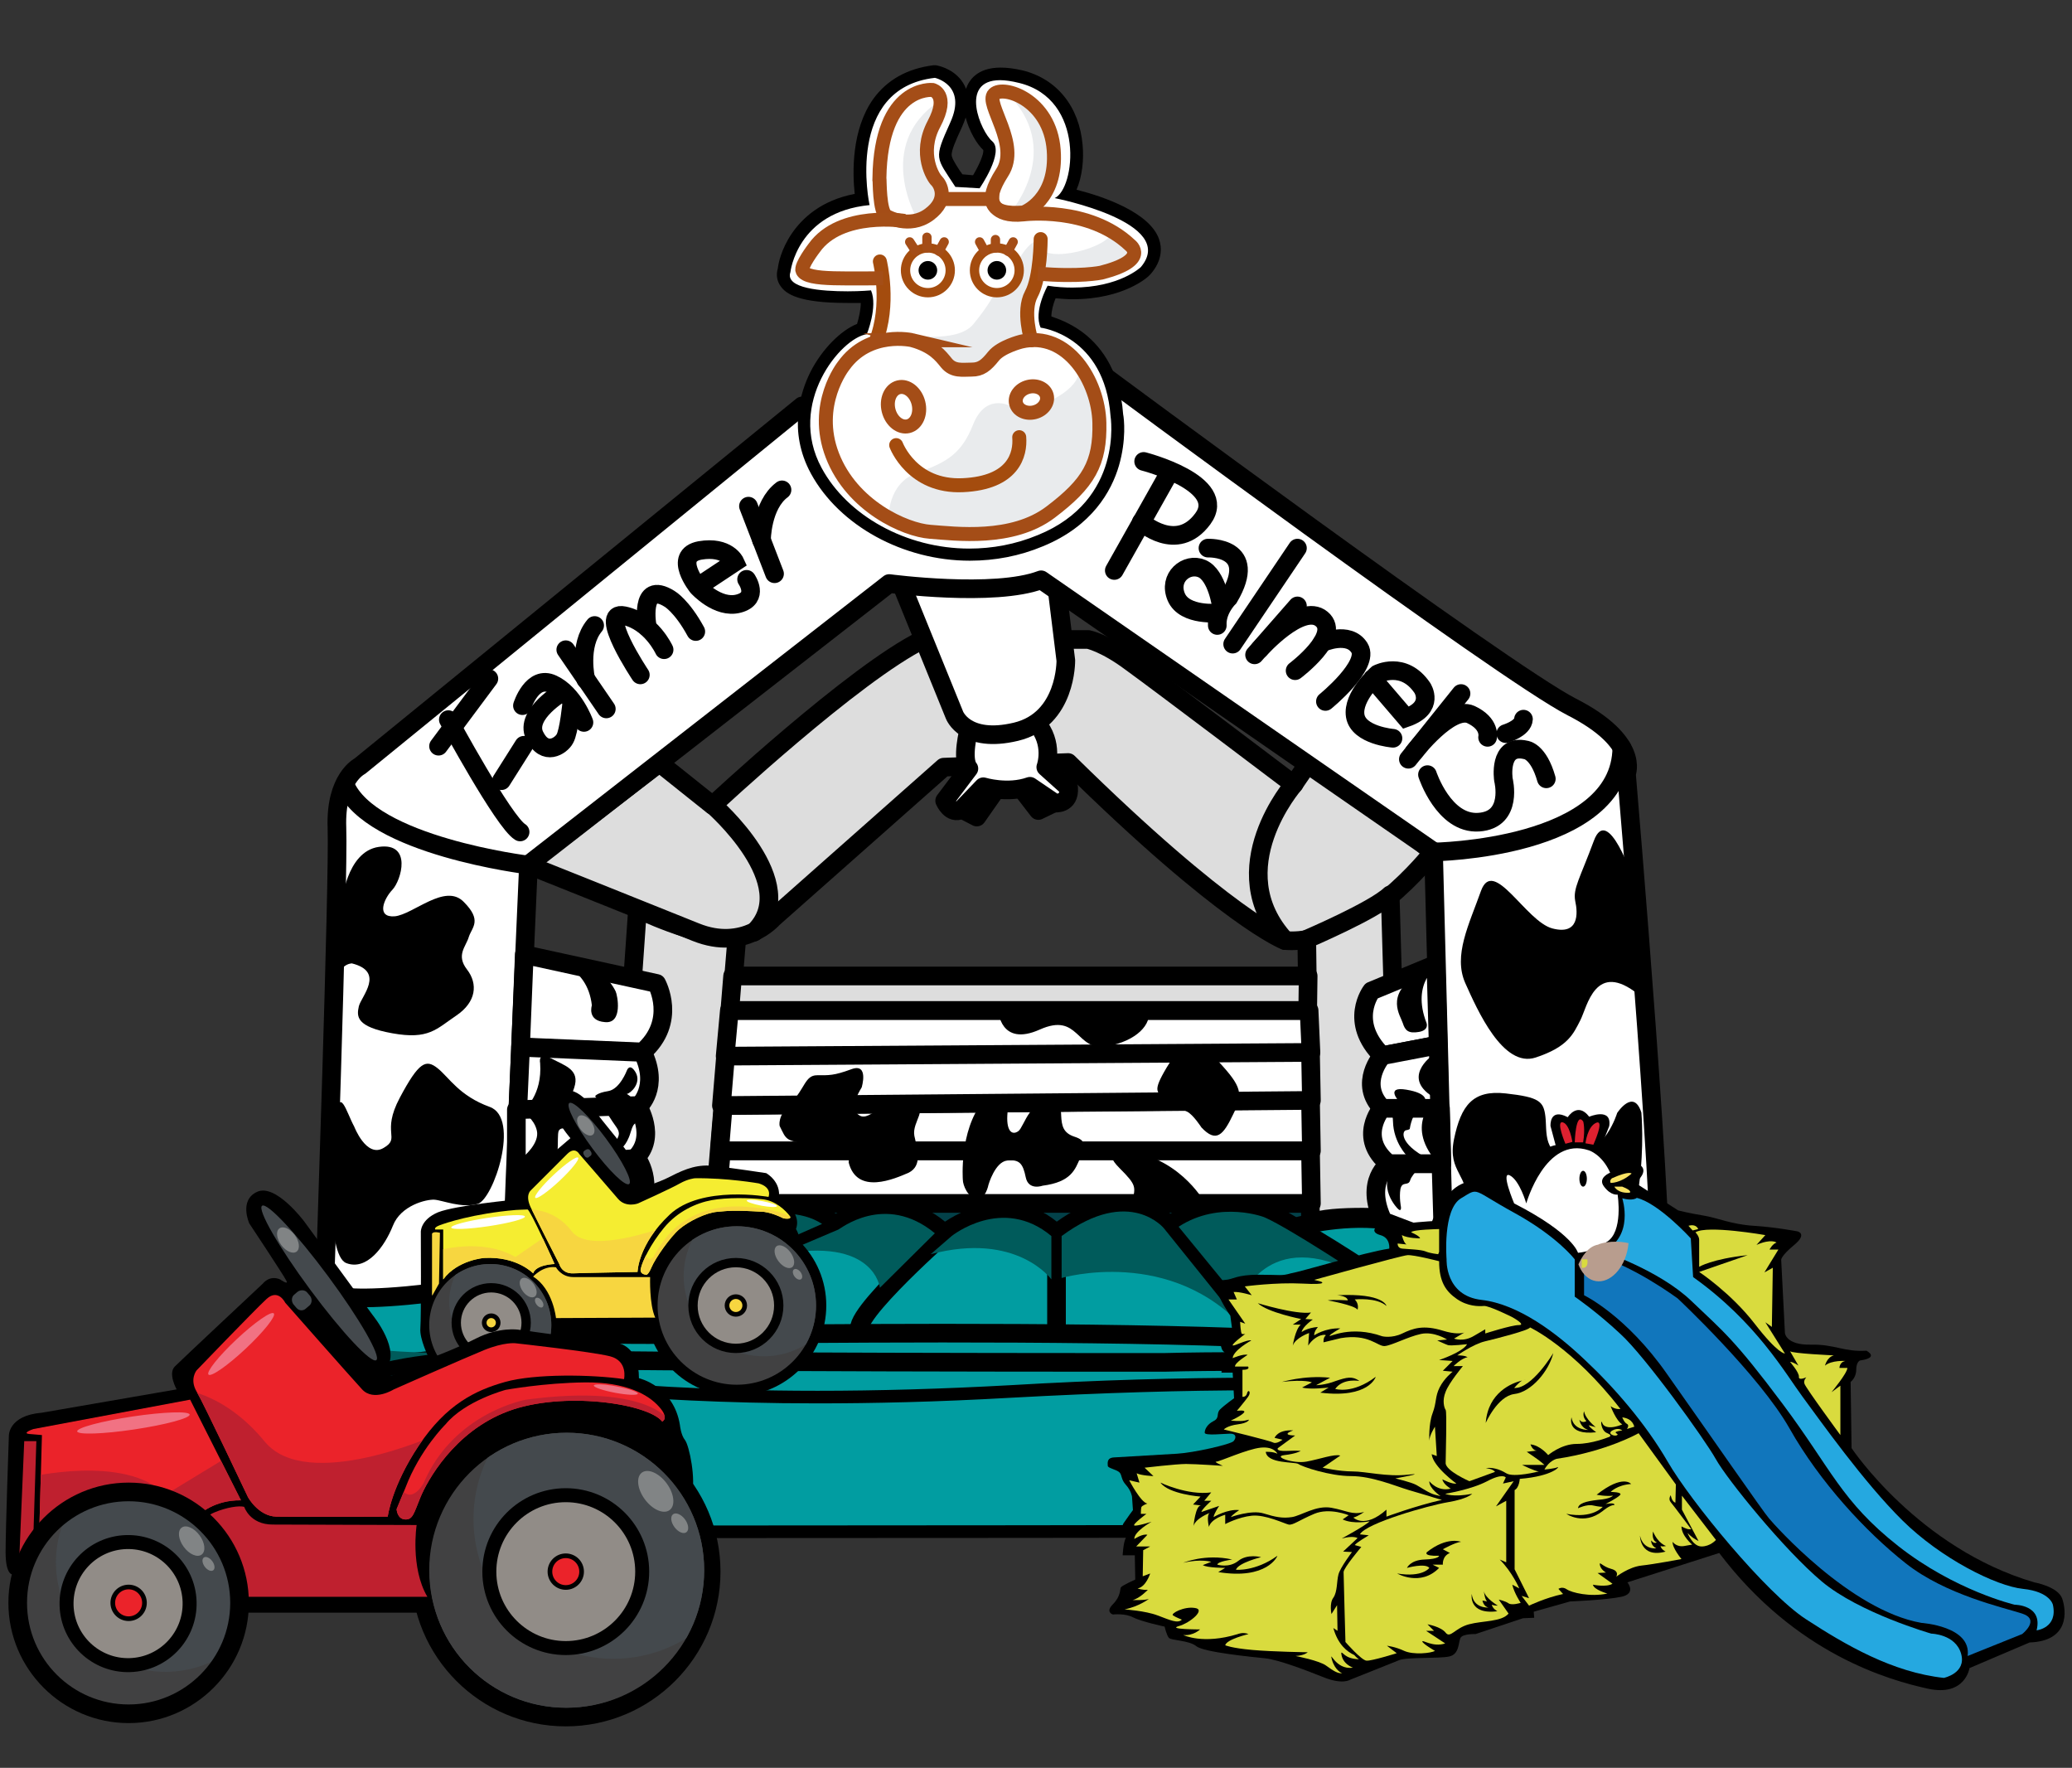 <svg enable-background="new 0 0 444.6 379.3" viewBox="0 0 444.6 379.3" xmlns="http://www.w3.org/2000/svg" xmlns:xlink="http://www.w3.org/1999/xlink"><rect x="0" y="0" width="444.6" height="379.3" fill="#333333" stroke="none"/><clipPath id="a"><circle cx="27.6" cy="343.9" r="23.1"/></clipPath><clipPath id="b"><circle cx="121.6" cy="336.9" r="29.5"/></clipPath><clipPath id="c"><circle cx="158.1" cy="280.1" r="17"/></clipPath><clipPath id="d"><circle cx="105.2" cy="284.3" r="13.1"/></clipPath><clipPath id="e"><path d="m85.1 323.8s.1 2.1 1.8 2.2 1.9-1.3 3.3-4.7 7.1-14.1 18.8-18.5 30-1.7 33.1 2.2c0 0 1.6-.7-.7-3.2-2.3-2.6-7.1-5.3-15.9-5.2s-17 1.6-17 1.6-8.7 2.3-12.9 7.4c0 0-5.5 5.4-8.6 13.6z"/></clipPath><clipPath id="f"><path d="m133.9 295.9s.9-3.9-3-4.9-20.3-2.8-20.3-2.8-2.4-.3-6.8 1.5-19.3 8.4-19.3 8.4-4.3 2.7-6.8 0-16.5-18.6-16.5-18.6-1.5-3.1-4-.8-15 15.3-15 15.3-1.6 1.9 0 4.6 11 22.6 11 22.6 2.2 4.1 6.1 4.2 23.9 0 23.9 0 .8-6.5 6.7-15.3 12.1-11.8 18.5-13.6 18.7-1.6 25.5-.6z"/></clipPath><clipPath id="g"><path d="m8.4 329.5s6.6-10.5 19.9-9.7c0 0 6.4-.7 14.4 5.2 0 0 3.2-3.2 9-3.1l-10.9-21.6-33.6 6.3s-3 1-.5 1.1l2.3.2z"/></clipPath><clipPath id="h"><path d="m137.5 272.2s-.4 1.1 1.1 1.3c0 0 .4.3 1.2-1.6s4-6.5 6-8.2 5.7-3.5 8.1-3.7 3.2-.4 9.9 0c0 0 1.7.1 4.3 1.4 0 0 2.1.4 1.3-.6s-2.9-3.2-5.8-3.5-7.6-.4-10.9.2-7.3 2.4-10.2 5.9-4.7 7.3-5 8.8z"/></clipPath><clipPath id="i"><path d="m136.8 272.9s.1-5.9 6.9-12.3 21.2-3.8 21.2-3.8.9-2-2.1-2.9c0 0-6.8-1.2-13.7-1.1 0 0-1.4.1-3.2 1.1-1.9 1.1-9 4.3-9 4.3s-2.6 1-4.3-1-8.3-9.6-8.3-9.6-.9-1.7-2.6 0-7.8 7.8-7.8 7.8-1.3 1 0 3.7 6.1 12.1 6.1 12.1.5 2.1 3 2c2.4-.1 13.8-.3 13.8-.3z"/></clipPath><clipPath id="j"><path d="m119 271.2s-4 .1-4.6 2c0 0-3.5-3.7-10.5-3.3 0 0-5.7.4-8.8 4.6v-10.4-.3h-1.7s-.4-.4.9-.9 7.2-2.5 16.4-3.3c0 0 2-.1 2.5-.1.6.1 5.8 11.7 5.8 11.7z"/></clipPath><clipPath id="k"><path d="m344.9 272.5s-4.2.3-12.8 11.7c0 0-7.5 1.8-6.1-.1 1.5-1.9 6.5-2.4 6.5-2.4s-13.6-6.5-9-15.1c0 0 1.3-2.6 5.5-3.8 0 0 .6 2.9 2.7 1.8 2.2-1.1 2.2-2.6 2.2-2.6s8.2 0 9.6 4.1c.1 0 1.6 2.6 1.4 6.4z"/></clipPath><path d="m102.5 266.6v2.5c0 3.7 3.1 6.8 6.8 6.8h52.4v-16.1h-52.4c-3.7 0-6.8 3.1-6.8 6.8z" fill="#fff"/><path d="m146.9 218.6h-33.7-3.9c-3.7 0-6.8 3.1-6.8 6.8v2.5c0 3.7 3.1 6.8 6.8 6.8h52.4v-16.1h-14.8c0-.1 0-.1 0 0z" fill="#fff"/><path d="m102.5 246v2.5c0 3.7 3.1 6.8 6.8 6.8h52.4v-16.1h-52.4c-3.7 0-6.8 3-6.8 6.8z" fill="#fff"/><path d="m332 218.6h-4.1-33.7-14.8v16.1h52.6c3.7 0 6.8-3.1 6.8-6.8v-2.5c0-3.8-3-6.8-6.8-6.8z" fill="#fff"/><path d="m183.2 275.9h74.6v-57.4h-74.6zm66.8-44.5c0-1.2 1-2.3 2.3-2.3s2.3 1 2.3 2.3v34.1c0 1.2-1 2.3-2.3 2.3s-2.3-1-2.3-2.3z" fill="#fff"/><path d="m333.7 259.8h-1.7-52.7v16.1h52.7c3.7 0 6.8-3 6.8-6.8v-2.5c0-3.7-3.1-6.8-5.1-6.8z" fill="#fff"/><path d="m332 239.2h-52.7v16.1h52.7c3.7 0 6.8-3.1 6.8-6.8v-2.5c0-3.8-3-6.8-6.8-6.8z" fill="#fff"/><path d="m252.2 229.2c-1.2 0-2.3 1-2.3 2.3v34.1c0 1.2 1 2.3 2.3 2.3s2.3-1 2.3-2.3v-34.1c0-1.3-1-2.3-2.3-2.3z" fill="#f2f7f7"/><path d="m142.2 270.7c-.5 0-1-.4-1.2-.8-.2-.5-.1-1 .3-1.4l11.1-11.5c.3-.3.6-.4 1-.4h128.1c.7 0 1.2.5 1.3 1.2l2.1 17.8c0 .4-.1.8-.3 1.1-.3.3-.6.4-1 .4-.1-.1-141.4-6.4-141.4-6.4z" fill="#034149"/><path d="m281.4 258.2 2.1 17.8-141.3-6.3 11.1-11.5h127.9m.2-2.8h-128.1c-.7 0-1.4.3-1.9.8l-11.1 11.5c-.5.5-.8 1.1-.8 1.7-.1 1.6 1.1 2.8 2.6 2.8l141.3 6.3h.1c1.2 0 2.2-.8 2.6-2 .1-.3.1-.7.1-1l-2.1-17.8c-.2-1.3-1.3-2.3-2.7-2.3z"/><path d="m277.7 263.3s9.8-2.7 19-1.6 59 16.8 59 16.8 17.7 7.3 14.3 24.8c0 0-3.3 13.5-26 11.9-22.5-1.5-66.3-51.9-66.3-51.9z" style="fill:#019da1;stroke:#000;stroke-width:4;stroke-linecap:round;stroke-linejoin:round;stroke-miterlimit:10"/><path d="m251 262.8s9-6.4 21.1-2.8c0 0 44.3 24.4 37.6 30.6 0 0-22.1 27-39.6-4.5z" style="fill:#019da1;stroke:#000;stroke-width:4;stroke-linecap:round;stroke-linejoin:round;stroke-miterlimit:10"/><path d="m226.7 264.7s13.9-12.1 24.1-1.9l19.1 23.2s-19.1 21.3-43.2 0z" style="fill:#019da1;stroke:#000;stroke-width:4;stroke-linecap:round;stroke-linejoin:round;stroke-miterlimit:10"/><path d="m202.6 264.7s12.8-10.6 24.1 0v21.3s-27.3 26.5-41.1 0c0 .1-7.9.2 17-21.3z" style="fill:#019da1;stroke:#000;stroke-width:4;stroke-linecap:round;stroke-linejoin:round;stroke-miterlimit:10"/><path d="m179.3 262.8s11.7-9 23.4 1.9c0 0-24.1 21.3-17 21.3 0 0-30.2 14.2-39.4 0 0 .1-9.2-8.1 33-23.2z" style="fill:#019da1;stroke:#000;stroke-width:4;stroke-linecap:round;stroke-linejoin:round;stroke-miterlimit:10"/><path d="m152.9 262.8s15.8-8.3 26.4 0c0 0-39.7 14.4-33 23.2 0 0-25 20-36.3 1.8 0 0-8-6.3 9.6-13.3s33.3-11.7 33.3-11.7z" style="fill:#019da1;stroke:#000;stroke-width:4;stroke-linecap:round;stroke-linejoin:round;stroke-miterlimit:10"/><path d="m152.9 262.8s-54.7 14-43 25l-48.6 19.6s-16.2-13.7 8.3-31.8c24.5-18 73.9-24.8 83.3-12.8z" style="fill:#019da1;stroke:#000;stroke-width:4;stroke-linecap:round;stroke-linejoin:round;stroke-miterlimit:10"/><path d="m135.8 209.3 1-14.3s11.9 5.9 21.3 6.3l-5.1 61.6s-12.3-3.1-16.3-2c-4.1 1-.9-51.6-.9-51.6z" style="fill:#ddd;stroke:#000;stroke-width:4;stroke-linecap:round;stroke-linejoin:round;stroke-miterlimit:10"/><path d="m141.5 163.7 11.4 9.1s30.4-28.4 45.2-35.6h35.4s3.6.7 9.2 4.9c5.7 4.1 34.9 26.2 34.9 26.2l5.1-7.4 24.7 22s-15.5 20.1-31.7 18.9c0 0-12.5-4.7-46.5-38.2l-26.7 1-36.6 32.4s-6.2 7.2-16.6 3-36.2-14.5-36.2-14.5z" style="fill:#ddd;stroke:#000;stroke-width:4;stroke-linecap:round;stroke-linejoin:round;stroke-miterlimit:10"/><path d="m219.1 169.1 3.7 4.8 3.5-1.7-3.6-6z" style="fill:#fff;stroke:#000;stroke-width:4;stroke-linecap:round;stroke-linejoin:round;stroke-miterlimit:10"/><path d="m206.3 173.6 3.3 1.7 4.2-6-5.8-1.1z" style="fill:#fff;stroke:#000;stroke-width:4;stroke-linecap:round;stroke-linejoin:round;stroke-miterlimit:10"/><path d="m207.9 156.5s-1.7 6.4 0 8.4l-5.2 6.9s1.3 3.1 3.6 1.9l4.7-4.9s5.2 1.6 10-.1l5.3 3.6s3.3.4 3-3.3l-4.9-4.4s1.9-5.1-2.1-9.6c-3.9-4.5-14.4 1.5-14.4 1.5z" style="fill:#fff;stroke:#000;stroke-width:4;stroke-linecap:round;stroke-linejoin:round;stroke-miterlimit:10"/><path d="m193.5 125.6 11.3 27.8s2.3 6.2 13.2 3.6 10.7-15.3 10.7-15.3l-1.8-14.6-3.8-6.6-26 1.1z" style="fill:#fff;stroke:#000;stroke-width:4;stroke-linecap:round;stroke-linejoin:round;stroke-miterlimit:10"/><path d="m172.1 87.1-94.9 77.3s-5.3 2.6-4.9 13.2-2.6 98-2.6 98-4.1 4.9 22.2 1.9c26.4-3 18.1-3 18.1-9.4s3.4-82.6 3.4-82.6l77.4-60.3s22.6 3 32.6-.8l84.2 58.3 2.3 88.3s-2.6 6.5 8.7 7.4 35.1 5.5 37.3 0-6.9-112.4-6.9-112.4 3-6.8-11.7-14.3-101.4-71.8-101.4-71.8z" style="fill:#fff;stroke:#000;stroke-width:4;stroke-linecap:round;stroke-linejoin:round;stroke-miterlimit:10"/><path d="m208 118.9c-13.8 0-27-7.2-32.9-18-4.7-8.6-2-16.6 0-20.6 2.5-4.9 6.5-8.9 9.9-9.9.6-1.7 1.4-4.7.9-6.9-.9 0-2.4.1-4.1.1-11.1 0-12.7-2.3-13.2-3-.6-.8-.7-1.8-.4-2.8.2-1.5 2.5-13.2 16.7-15.2-.5-3.7-1.4-13.8 3.6-20.7 2.7-3.8 6.7-6 12-6.6h.2.3c.1 0 3.3.7 4.8 3.6 1.1 2.1.9 4.7-.5 7.8-2.9 6.5-2.9 6.5-.2 10.7.3.4.5.8.8 1.3l3.7.2c2-3.1 3.5-6.9 2.5-7.7-2.1-1.7-5-7.9-3.6-11.9.6-1.7 2.1-3.6 6.2-3.6 1.3 0 2.8.2 4.4.6 9.8 2.4 11.6 11.2 11.9 14.8.3 4.1-.5 8-2 10.4 5.2 1.2 16.4 4.6 18.4 10.2.5 1.4.6 3.6-1.5 6.2 0 0-.1.1-.1.1-.2.2-5 4.8-15.6 4.8-1.5 0-3-.1-4.5-.3-.7 1.6-1.7 4.4-1.3 6.4 3.2.7 14.1 4.4 15.3 20 .2 1.3 2.3 19.3-16.4 26.9-4.9 2.1-10 3.1-15.3 3.1z" fill="#fff"/><path d="m200.6 16.7s7 1.5 3.3 9.6c-3.6 8-3.1 7.3 1.1 13.8l5.2.3s5.4-7.8 2.7-10.1c-2.4-2-7.2-13.1 1.7-13.1 1.1 0 2.5.2 4.1.6 14.3 3.5 12 22.8 7.6 24.7 0 0 26.6 5.2 18.5 14.8 0 0-4.5 4.4-14.7 4.4-1.6 0-3.4-.1-5.3-.4 0 0-3.1 5.5-1.5 9 0 0 13.7 1.6 15 19 0 0 2.9 18-15.6 25.5-4.8 2-9.8 2.9-14.7 2.9-13.6 0-26.2-7.1-31.7-17.3-7.5-13.8 4.1-27.9 9.7-28.7 0 0 2.4-5.9.9-9.4 0 0-2.2.2-5 .2-5.6 0-13.5-.6-12.3-4.1 0 0 1.4-12.9 17-14.4-.1-.2-5.3-25.1 14-27.3m0-2.7c-.1 0-.2 0-.3 0-5.6.7-9.9 3.1-12.9 7.2-4.7 6.6-4.5 15.8-4 20.4-7.3 1.4-11.3 5.3-13.5 8.5-2.3 3.4-2.9 6.5-3 7.5-.4 1.3-.2 2.7.6 3.8 1.2 1.7 3.9 3.6 14.3 3.6h2.9c0 1.4-.4 3.2-.8 4.5-3.5 1.4-7.5 5.4-10 10.3-2.1 4.2-4.9 12.6.1 21.8 6.1 11.2 19.8 18.7 34.1 18.7 5.4 0 10.7-1 15.7-3.1 10.5-4.3 14.7-11.8 16.3-17.3s1.1-10.1.9-11c-.7-9.9-5.3-15.2-9.1-17.9-2.4-1.7-4.8-2.6-6.3-3.1 0-1.2.4-2.7.9-3.9 1.3.1 2.5.2 3.7.2 11.1 0 16.3-4.9 16.5-5.2.1-.1.1-.1.2-.2 2.6-3 2.4-5.8 1.8-7.5-2-5.7-11.8-9.1-17.7-10.6 1.2-2.8 1.6-6.4 1.3-9.6-.7-8.2-5.5-14.2-12.9-16-1.7-.4-3.3-.6-4.7-.6-5.1 0-6.8 2.8-7.4 4.5v.1c-.1-.2-.2-.5-.3-.7-1.7-3.4-5.3-4.2-5.7-4.3-.3-.1-.5-.1-.7-.1zm5.9 23.4c-.2-.3-.3-.5-.5-.7-1.3-2-1.8-2.9-1.8-3.5 0-1 .8-2.9 2.2-5.9.3-.7.6-1.4.8-2.1.8 3 2.4 5.7 3.8 7 .1.9-.9 3.2-2.2 5.4z"/><path d="m212.9 40.8s4.7-4.4 2-13.7c-2.7-9.2-1.8-8 2.5-7s8.5 15.4 4.5 24.2l1.4 1.4s11.4-.4 16.5 5.3-17.1 7.3-17.1 7.3-2.1 5.4-2.1 8.5c0 3 .7 6.4.7 6.4s8.1-.6 12.7 10.1 1.5 30.1-25.1 31.5c0 0-22.7 4.1-31.2-20.1 0 0-2.1-16.3 10.4-21.3 0 0 2.9-10 1.5-13.5 0 0-16 1.8-17.3-1.6s5.8-10.4 12.4-10.7 6.6-.3 6.6-.3-4.4-3.2-1.2-17.9c0 0 5.2-14.3 11.6-8.8 0 0 .2 1.1-1.5 5.6s-2.1 9 .6 12.1c2.7 3.2 1.4 4.4 1.4 4.4l8.7.2z" fill="#fff"/><path d="m190.7 111.2s-.4-7.5 6.2-9.8 9.5-4.3 11.9-10.3c2.4-6.1 7-5.1 9.9-2.9s5.5-1.7 5.5-1.7 8.6-3.3 7.2-8.2c0 0 11.4 16.8-2.8 29 .1-.1-16.1 14.5-37.9 3.9z" fill="#e9ebed"/><path d="m194.1 71.7s11.3 2.2 14.8-2.2c3.5-4.3 4.4-6.4 4.4-6.4s7 .2 5-7c0 0 4-6.9 5-3.2.9 3.7 15 .4 15.5-3.5 0 0 4.3 1.6 4.6 4.1.2 2.4-3.2 4.5-7.5 5.2s-13.1-.5-13.1-.5l-1.4 4.9s-1.6 7.8 0 9.9c0 0-5-.3-7.5 3.4s-7.1 3.9-8.8 2.7-4.3-5.1-11-7.4z" fill="#e9ebed"/><path d="m216.8 45.6s11.9-13.6-1-25.9c0 0 10.8 2.5 10.4 13.7 0 0 1.3 12-9.4 12.2z" fill="#e9ebed"/><path d="m196.9 47.2s-9.5-16 4.6-25.5c0 0 .2 2.4-.5 3.6-.6 1.3-4.1 7.4-.5 12.9 3.8 5.6-.7 8.8-3.6 9z" fill="#e9ebed"/><circle cx="199.1" cy="58" r="2"/><circle cx="213.9" cy="58" r="2"/><circle cx="199.1" cy="58" fill="none" r="4.8" stroke="#a44c0e" stroke-miterlimit="10" stroke-width="2"/><path d="m192.3 95.5s3.4 9.1 14.3 8.6 12.4-6.6 12.1-10.3" fill="none" stroke="#a44c0e" stroke-linecap="round" stroke-miterlimit="10" stroke-width="3"/><path d="m223.3 51.3s0 8.1-2 11.8 0 9.9 0 9.9" fill="none" stroke="#a44c0e" stroke-linecap="round" stroke-miterlimit="10" stroke-width="3"/><ellipse cx="194" cy="87.2" fill="none" rx="3.3" ry="4.3" stroke="#a44d17" stroke-miterlimit="10" stroke-width="3" transform="matrix(.97 -.241 .241 .97 -15.323 49.437)"/><ellipse cx="221.3" cy="85.8" fill="none" rx="3.4" ry="2.8" stroke="#a44d17" stroke-miterlimit="10" stroke-width="3" transform="matrix(.967 -.255 .255 .967 -14.558 59.187)"/><path d="m196.5 53.9-1.3-2" fill="none" stroke="#a44d17" stroke-linecap="round" stroke-miterlimit="10" stroke-width="2"/><path d="m198.9 53.2v-2.3" fill="none" stroke="#a44d17" stroke-linecap="round" stroke-miterlimit="10" stroke-width="2"/><path d="m201.5 53.9 1.1-2" fill="none" stroke="#a44d17" stroke-linecap="round" stroke-miterlimit="10" stroke-width="2"/><circle cx="213.9" cy="58" fill="none" r="4.8" stroke="#a44c0e" stroke-miterlimit="10" stroke-width="2"/><path d="m211.3 53.9-1.1-2" fill="none" stroke="#a44d17" stroke-linecap="round" stroke-miterlimit="10" stroke-width="2"/><path d="m213.6 53.2v-1.8" fill="none" stroke="#a44d17" stroke-linecap="round" stroke-miterlimit="10" stroke-width="2"/><path d="m216.3 53.9 1.1-2" fill="none" stroke="#a44d17" stroke-linecap="round" stroke-miterlimit="10" stroke-width="2"/><path d="m188.8 56.1s2.3 9.3-.9 17.2" fill="none" stroke="#a44c0e" stroke-linecap="round" stroke-miterlimit="10" stroke-width="3"/><path d="m190.3 46.4s4.8 2.8 9.1-.4 2.3-6.5 1.6-7.2c-.7-.6-4-5.8-.6-12.2s-.3-7.3-.3-7.3-11.1-1.1-11.4 18.9c.1.1-.1 7.5 1.6 8.2z" fill="none" stroke="#a44d17" stroke-miterlimit="10" stroke-width="3"/><path d="m219.6 45.6s7.3-2.6 6.5-13.4-10.8-14-12.8-12 5.7 10.8 1.7 16.9c-3.9 6.1-2.6 9.1 4.6 8.5z" fill="none" stroke="#a44e17" stroke-miterlimit="10" stroke-width="3"/><path d="m222.7 58.7c8.9.8 13.6-.2 13.6-.2 10.5-2.7 6.2-5.9 6.2-5.9-8.9-8.4-22.9-6.6-22.9-6.6-6.7.7-6.7-3.3-6.7-3.3h-10.6" fill="none" stroke="#a44e17" stroke-miterlimit="10" stroke-width="3"/><path d="m194.1 47.4s-13.7-2.2-19.4 5.8c0 0-3 3.9-2.5 4.9.5 1.1 3 1.5 6.7 1.6s10.6 0 10.6 0" fill="none" stroke="#a44e17" stroke-miterlimit="10" stroke-width="3"/><path d="m195.8 73s-9.3-2.2-14.8 5.5c0 0-6.6 8.3-2.4 19.2s15.6 16 21 16.4 17.6 2 25.8-4.2 10.7-10.5 10.5-19.2c-.2-8.8-6.8-19.8-16.8-17.4 0 0-4.3 1.1-5.9 3.1s-2.7 2.9-4.7 2.9-3.9.4-5.4-1.4c-1.3-1.6-2.8-3.6-7.3-4.9z" fill="none" stroke="#a44d17" stroke-miterlimit="10" stroke-width="3"/><path d="m152.9 172.7s19.6 17 8.9 27.3" style="fill:none;stroke:#000;stroke-width:4;stroke-linecap:round;stroke-linejoin:round;stroke-miterlimit:10"/><path d="m277.7 168.2s-16 18.3-1.9 33.6" style="fill:none;stroke:#000;stroke-width:4;stroke-linecap:round;stroke-linejoin:round;stroke-miterlimit:10"/><path d="m112.5 204.8 28.4 6.2s4.5 8.1-3 14.7l-26.2-1.1z" style="fill:#fff;stroke:#000;stroke-width:4;stroke-linecap:round;stroke-linejoin:round;stroke-miterlimit:10"/><path d="m111.1 238.2 26-.9s4.5-4 .8-11.5l-26.2-1.1z" style="fill:#fff;stroke:#000;stroke-width:4;stroke-linecap:round;stroke-linejoin:round;stroke-miterlimit:10"/><path d="m298.3 192 2 69.4s-14.7-1-19.1 1l-.8-60.9s14.3-6.1 17.9-9.5z" style="fill:#ddd;stroke:#000;stroke-width:4;stroke-linecap:round;stroke-linejoin:round;stroke-miterlimit:10"/><path d="m136.8 237.2s4.3 6.7-.5 11.3l-25.5 3.5v-13.9z" style="fill:#fff;stroke:#000;stroke-width:4;stroke-linecap:round;stroke-linejoin:round;stroke-miterlimit:10"/><path d="m136.6 248.5s4.1 5.2 0 12.3l-26.6 7.3.7-16.1z" style="fill:#fff;stroke:#000;stroke-width:4;stroke-linecap:round;stroke-linejoin:round;stroke-miterlimit:10"/><path d="m308.1 206.9-13.8 5.7s-5.1 6.6 2.3 13.9l12-2.3z" style="fill:#fff;stroke:#000;stroke-width:4;stroke-linecap:round;stroke-linejoin:round;stroke-miterlimit:10"/><path d="m308.6 224.2-12 2.3s-5.3 6 0 11.3h12.3z" style="fill:#fff;stroke:#000;stroke-width:4;stroke-linecap:round;stroke-linejoin:round;stroke-miterlimit:10"/><path d="m309.1 237.8h-12.6s-5.4 6.3 1.5 11.9h11.4z" style="fill:#fff;stroke:#000;stroke-width:4;stroke-linecap:round;stroke-linejoin:round;stroke-miterlimit:10"/><path d="m309.2 249.7h-11.1s-5.5 3.6-1.3 12.3l12.9 4.9z" style="fill:#fff;stroke:#000;stroke-width:4;stroke-linecap:round;stroke-linejoin:round;stroke-miterlimit:10"/><path d="m98.5 291.4s8.3-5.6 34.2-5.1 183.5-3.5 186.1 8.3-50.9 17.7-50.9 17.7l-142.7-3.3s-38.7 2.6-26.7-17.6z" style="fill:#019da1;stroke:#000;stroke-width:4;stroke-linecap:round;stroke-linejoin:round;stroke-miterlimit:10"/><path d="m71.5 300s2.8-9.4 35.2-8.5 143.4.8 143.4.8 91.2-2.6 93.9 11.9c2.6 14.5-126.9 10.7-126.9 10.7l-142.7-3.8z" style="fill:#019da1;stroke:#000;stroke-width:4;stroke-linecap:round;stroke-linejoin:round;stroke-miterlimit:10"/><path d="m152 328.7c-49 0-76.1-.1-80.5-.3-7-.3-11.7-1.8-13.9-4.6-1.3-1.7-1.3-3.2-1.3-3.8-.7-16 14.7-21.3 14.9-21.4h.1c7.7-1.9 14.9-2.8 23.6-2.8 7.5 0 15.6.7 24.9 1.4 14 1.1 31.4 2.6 55.7 2.6 13 0 26.9-.4 41.5-1.2 18.6-1 36.2-1.6 52.4-1.6 53 0 74.3 5.5 75.2 5.8.1 0 .2.1.3.1 8.3 4.8 13.1 10.1 14.2 15.8 1.1 5.4-1.6 9-1.8 9.2-.3.3-.6.5-1.1.5-1.3.1-120.8.3-204.2.3z" fill="#019da1"/><path d="m94.7 297.1c18.5 0 39.8 4 80.6 4 12 0 25.7-.3 41.5-1.2 20.1-1.1 37.5-1.6 52.4-1.6 53.4 0 74.8 5.7 74.8 5.7 20.5 11.9 12 23 12 23s-119.8.3-204.1.3c-42.2 0-75.5-.1-80.5-.3-15.1-.6-13.9-7-13.9-7-.8-15.3 13.9-20.2 13.9-20.2 8.2-2 15.5-2.7 23.3-2.7m0-2.5c-8.7 0-16.1.9-23.9 2.8-.1 0-.1 0-.2.1-.2.1-4.2 1.4-8.2 4.9-5.3 4.6-7.9 10.7-7.6 17.7-.1.8 0 2.7 1.6 4.7 2.5 3.1 7.5 4.8 14.9 5.1 4.6.1 31.7.1 80.7.1 83.4 0 202.9-.2 204.1-.3.8 0 1.6-.4 2.1-1 .1-.2 3.2-4.3 2-10.3-1.2-6.1-6.2-11.7-14.8-16.7-.2-.1-.4-.2-.6-.3-.9-.2-22.3-5.8-75.5-5.8-16.2 0-33.9.5-52.5 1.6-14.5.8-28.4 1.2-41.4 1.2-24.3 0-41.6-1.4-55.6-2.6-9.4-.6-17.5-1.2-25.1-1.2z"/><g stroke="#000"><path d="m154.8 246.9h126.4l.2 11.3h-127.6z" fill="#fff" stroke-linecap="round" stroke-linejoin="round" stroke-miterlimit="10" stroke-width="4"/><path d="m154.4 246.9.8-9.7 126-1.2.2 10.9z" fill="#fff" stroke-linecap="round" stroke-linejoin="round" stroke-miterlimit="10" stroke-width="4"/><path d="m154.8 237.2.9-10.8 125.5-.7.2 10.4z" fill="#fff" stroke-linecap="round" stroke-linejoin="round" stroke-miterlimit="10" stroke-width="4"/><path d="m155.6 226.6.9-9.8h124.4l.4 9z" fill="#fff" stroke-linecap="round" stroke-linejoin="round" stroke-miterlimit="10" stroke-width="4"/><path d="m156.6 216.8.6-7.4h123.5l-.1 7.4z" fill="#ddd" stroke-linecap="round" stroke-linejoin="round" stroke-miterlimit="10" stroke-width="4"/><path d="m104.9 145.6-10.8 14.5" fill="none" stroke-linecap="round" stroke-miterlimit="10" stroke-width="4"/><path d="m96.2 154.4s11.9 22 15.4 24.1" fill="none" stroke-linecap="round" stroke-miterlimit="10" stroke-width="4"/><path d="m107.6 167.5 4.8-7.6" fill="none" stroke-linecap="round" stroke-miterlimit="10" stroke-width="4"/><path d="m112.1 151.4s2.1-6.7 6.5-4.6c4.5 2.1 6.7 8.2 6.7 8.2" fill="none" stroke-linecap="round" stroke-miterlimit="10" stroke-width="4"/><path d="m120.8 148.4s-8.3 4.8-6.1 9.4 5.7 2.2 6.5.7c.9-1.5 1.5-7.8 1.5-7.8" fill="none" stroke-linecap="round" stroke-miterlimit="10" stroke-width="4"/><path d="m121.4 139.4 8.7 12.7" fill="none" stroke-linecap="round" stroke-miterlimit="10" stroke-width="4"/><path d="m125.7 145.8s-1.7-7.3 1.9-11.6" fill="none" stroke-linecap="round" stroke-miterlimit="10" stroke-width="4"/><path d="m149.7 125.9 8-5.3s-1.6-3.5-7.5-2.5c-5.9 1.1-.5 7.8-.5 7.8s4.3 4.8 8.8 3.6 1.7-5.2 1.7-5.2" fill="none" stroke-linecap="round" stroke-miterlimit="10" stroke-width="4"/><path d="m160.6 108.6 5.6 14.5" fill="none" stroke-linecap="round" stroke-miterlimit="10" stroke-width="4"/><path d="m163.4 115.9s0-7.5 4.4-10.8" fill="none" stroke-linecap="round" stroke-miterlimit="10" stroke-width="4"/><path d="m137.4 144.8s-9.3-13.9-3.5-12.7 8.6 7.3 8.6 7.3" fill="none" stroke-linecap="round" stroke-miterlimit="10" stroke-width="4"/><path d="m138.9 134.6s-1.9-10.3 4.8-6.1c0 0 2.6 1.5 5.6 7" fill="none" stroke-linecap="round" stroke-miterlimit="10" stroke-width="4"/><path d="m113.4 185.6s-34-4.1-39.4-17.3" fill="#fff" stroke-linecap="round" stroke-linejoin="round" stroke-miterlimit="10" stroke-width="4"/><path d="m307.5 182.8s40.3-.5 40.5-22.4" fill="#fff" stroke-linecap="round" stroke-linejoin="round" stroke-miterlimit="10" stroke-width="4"/><path d="m250.8 101.6-11.7 20.8" fill="none" stroke-linecap="round" stroke-miterlimit="10" stroke-width="4"/><path d="m245.4 99s18.3 4.7 12.7 12.3-13.2.7-13.2.7" fill="none" stroke-linecap="round" stroke-miterlimit="10" stroke-width="4"/><path d="m259.2 117.6s11-.4 4.5 10.6c0 0-2.7 2.6-2.5 6" fill="none" stroke-linecap="round" stroke-miterlimit="10" stroke-width="4"/><path d="m262.1 130.2s-.9-6.8-4.2-8.2-7.3 1.9-5.5 6.1 9.1 3.4 9.1 3.4" fill="none" stroke-linecap="round" stroke-miterlimit="10" stroke-width="4"/><path d="m278.4 130-9.2 10.5" fill="none" stroke-linecap="round" stroke-miterlimit="10" stroke-width="4"/><path d="m270.3 139.3s9-10.1 13.3-6.5-5.7 11.1-5.7 11.1" fill="none" stroke-linecap="round" stroke-miterlimit="10" stroke-width="4"/><path d="m283.7 137.9s5.7-2.6 8 1.1-7.3 11.5-7.3 11.5" fill="none" stroke-linecap="round" stroke-miterlimit="10" stroke-width="4"/><path d="m278.4 117.6-13.9 20.6" fill="none" stroke-linecap="round" stroke-miterlimit="10" stroke-width="4"/><path d="m294.5 145.6 7.2 8.4c6.3-2.2 3.5-6.4 3.5-6.4-4-5.9-9.6-3-9.6-3s-5.5 4.8-4.8 9 8.1 4.8 8.1 4.8" fill="none" stroke-linecap="round" stroke-miterlimit="10" stroke-width="4"/><path d="m313.5 148.8-11.3 14.1" fill="none" stroke-linecap="round" stroke-miterlimit="10" stroke-width="4"/><path d="m303.4 161.4s7.8-10.1 12.2-8.1c4.3 2 3.6 4.9 3.6 4.9" fill="none" stroke-linecap="round" stroke-miterlimit="10" stroke-width="4"/><path d="m323.1 157.4s3.7-1.1 3.8-3.1" fill="none" stroke-linecap="round" stroke-miterlimit="10" stroke-width="4"/><path d="m306.3 166.2s3.5 10.7 11 10.2 5.3-9.1 5.3-9.1-1.2-7.8 4.8-6.4c0 0 2.7.2 4.4 6.2" fill="none" stroke-linecap="round" stroke-miterlimit="10" stroke-width="4"/></g><path d="m352.2 238.7s2.6 29.4-11.9 36.6c0 0-4.2 2.6-8.7-3 0 0-.9-2.1 1.3-6.8 2.3-4.7-2.6-6.6-5.7-4-3 2.6-5.8 9.6-10.9 5.7 0 0-2.1-.9-1.5-8.1s-4.3-7.5-2.8-14.7 4-10.6 11.1-9.8c7.2.8 8.1 1.7 8.5 4.9s-.7 8.9 6 8.5c6.8-.4 9.4-9.2 9.4-9.2s3.5-5.4 5.2-.1z"/><path d="m351.6 213.4-1.1-24.6s-5.5-16.5-8.5-8.4-4.5 10.2-4 12.9c.6 2.7.8 7.4-4.9 5.9s-12.6-15.4-15.3-8.1c-2.6 7.3-6 13.9-3.4 19.8 2.6 5.8 8.1 18.3 15.1 16s8.1-5.1 9.6-8 3.2-13 12.5-5.5z"/><path d="m308.6 207.1s-5.9 3.6-2.5 12.4c0 0 .6 1.5-1.6 1.9-2.3.4-3-.3-3.5-1.9s-3.8-5.9 2.9-10.3z"/><path d="m307.3 226.5s-7 4.9.8 9.2c0 0-6.8 5.3 0 13.4z"/><path d="m300.2 236.3s-3.1-3.3 1.6-2.5c4.8.8 4 2.5 4 2.5s-2.7 1.9-3.3 5.9c0 0-.1.2-.8.3-.8.1-1.6 2.8 4.7 6.1 0 0-3.4 3.2-3.8 4.6s-1.7.1-2.1 1.9c-.3 1.8.1 3.8.1 3.8s.2 1.4-.8.3-5.4-6.7 2.2-11.1c0 0-3-2.9-3.1-7.5 0 0 0-1.2-.3-1.6s-1.1-1.5 1.6-2.7z"/><path d="m214.2 216.8s.4 7.9 8.9 4.1 7.7 4.7 14.3 3.6 9.8-4.9 9-7.7z"/><path d="m254.7 238.5s-5.4-2.3-5.9-3.5c-.5-1.3-1.5-1.3 3-8.3 0 0 4.7-4.3 9.7 1.1s5.3 6.9 3.1 11.3c-2.1 4.4-3.6 6.2-6.8 2.8 0 0-1.8-2.8-3.1-3.4z"/><path d="m258.3 257.7s-5.7-10.2-18.1-10.9c0 0-3.8 0 0 3.8s3.4 4 2.8 7.2h15.3z"/><path d="m206.6 253.1s-.8-10.4 4.3-16.8c0 0 5.7-1.7 5.3 2.3s.9 5.1 2.3 4.1c1.3-.9 2.6-7.7 7.9-6 0 0 1.3.4 1.3 2.6.1 2.2.4 3.8 2.9 4.6s2.3 2 1.2 4.5-1.9 5.2-8.1 6c0 0-3 1.1-3.6-1.8s-1.3-3.9-4-3.6c-2.6.3-4 5.2-4 5.2s-.6 3.2-2.5 3-3-2.9-3-4.1z"/><path d="m182.1 249.4s1-4.1-6.4-4.1c-7.4-.1-6.9-.8-8.4-3.7 0 0-.6-2.1 2.4-5s3-5.9 5.6-5.9 3.6.1 7.4-1.3 2.2 3.9 2.2 3.9-2.5 4-1.5 5.1 1.7 1.7 3.7.5 3.5-1.2 8.1-1.4.4 3.1 1 6.2c.7 3.1 1.7 6.4-1.2 7.9-3 1.3-11.1 4.9-12.9-2.2z"/><path d="m118.1 206.1s7.9.8 8.9 9.6c0 0-1.1 3.3 2.8 3.6 3.9.4 2.7-5.8 2.3-6.6s-2.2-4.5-7.2-5.4-5-.9-5-.9"/><path d="m112.5 238s3.9-3 3.4-9.9c0 0-.6-2.6 2.4-1s6.2 2.4 4.9 6.3-2.1 4.6-2.1 4.6-.6.2.4.7 3.1 2.8 2.4 3.5c-.7.8-3.3-.9-4 .4-.6 1.3.7 7.7-2.4 8.9 0 0 4.8 2.9 4.6 5.4 0 0 .4 1-1.3 1.2s-2.8 2.8-3.3 3.4-1.5 2-2.3.5-.9-3.9-3.1-6.2l.3-7.7s3.4-2.8 2.8-5.5-3-3.7-2.7-4.6z"/><path d="m127.7 235.2s.3-.7 2.8-1.1 4-4.4 4-4.4.6-1.8 1.9.4c1.3 2.3-1.1 4.5-1.9 4.6 0 0 3.8 2.3 2.8 4.8-.9 2.5-1.1.4-2 3.5-.9 3-2.3 3.6-2.3 3.6s4.1.3 4.8 2.3.4 5.5-3.4 4.8c0 0-2-.4-3-1.9s-4.3-4.1-4.3-4.1 1.7-1.8 2.9-1.7 2.1-.8 2.6-2c.6-1.3-.3-2-1.2-3.4-.9-1.5-3.7-5.4-3.7-5.4z"/><path d="m73.3 194s.9-11.3 8-12.3c7.2-1 4.8 7.2 2.9 9.2s-3.5 6 .5 5.7c4-.4 10.8-7.2 14.8-3.1 4 4 1.8 5.4 1.1 7.5-.6 2.1-2.8 3.9-.4 7s2 7-2.3 9.9-5.9 5.2-13.7 3.8-7.7-3.6-7.2-5.8c.5-2.1 5.7-7.4-1.5-9.2 0 0-3.5 0-3.4 5.9z"/><path d="m76 241.7s2.6 6.8 6.3 4.6c3.8-2.2-.6-3.1 3.5-10.8s5.6-8.3 8.1-6.3 4.6 5.9 11.2 8.3.8 19.8-2.6 20.8-7.6-.8-9.3-.9-7.2 1.2-8.9 5.6c-1.8 4.5-5.6 9.7-10 8s-3.3-24-2.4-31.1c1-7.2 2.4-1.3 4.1 1.8z"/><path d="m227.8 265.2v9s23.7-7 39.7 11.4l-17.7-22c.1.1-7.3-9.3-22 1.6z" fill="#005b5b"/><path d="m225.6 265.2v9.3s-7.4-10.3-25.9-5.4l4.5-3.9s10.9-8.8 21.4 0z" fill="#005b5b"/><path d="m200.6 264.6-11.8 11.7s-1.2-11.1-21.6-7.1l12.7-5.4c.1.1 9.9-8.1 20.7.8z" fill="#005b5b"/><path d="m176.4 262.6-17 7.5s2.1-6.6-7.5-5.7c.1 0 15.5-7.7 24.5-1.8z" fill="#005b5b"/><path d="m252.9 263.2 13.1 16s5.7-16.7 25.9-5.6c0 0-15-9.9-20.3-12.3 0-.1-9.8-3.9-18.7 1.9z" fill="#005b5b"/><path d="m61.3 285.2s13.4 5.8 36.8 4.9c0 0-21.6 1.2-26 7.1 0 0-6.7 1.7-11.7 7.2.1 0-7.4-9.6.9-19.2z" fill="#005b5b"/><path d="m357.9 312.7s12.8-2.8 11.3-15.5c0 0-.6-4.5-1.4-5.8 0 0-13.2 12.4-27.8 6.9 0 0 3.5 1.8 4.1 3.3 0-.1 7.2 2.2 13.8 11.1z" fill="#005b5b"/><path d="m170.8 263.7c1.4-3.9-3.7-6.6-3.7-6.6.6-3.6-2.7-5.4-2.7-5.4s-7.2-1.1-10.9-1.5c-3.6-.5-6.3.5-9.6 2.2s-6.5 2.4-6.5 2.4c1.7-3.8-5.5-10.6-9.9-16.7s-7.2-3.7-7.2-3.7c-4.2 2.8 2.1 9.8 2.1 9.8s-9.2 7.8-10.8 9.4-1.1 3.8-1.1 3.8-12.7 1.2-16.5 2.7c-3.8 1.6-3.7 4.2-3.7 4.2s.1 18.4-.1 20.7 1.8 6.3 1.8 6.3-9.4 5.1-11.2 4.7-.6-.9-.6-.9c1.7 0 2.5-1.3 2.5-1.3 3.6-3.9-2.7-11.6-2.7-11.6l-14.7-20.1s-6.1-8.2-10.1-6.4-1.7 6.8-1.7 6.8 7.3 11 7.9 12.2c.7 1.2-1.3-.2-1.3-.2-2.3-1-3.7.9-3.7.9s-17.4 16.3-18.9 17.8.4 4.9.4 4.9l-28.9 5c-7.3.6-7.1 5-7.1 5s-.7 19.9-.7 24.9 1.5 4.8 1.5 4.8h10.9l39.5 8.2h40.1l55.2-25c1-3.6-.5-10.8-1.4-12-.9-1.1-1.1-3.2-1.1-3.2-1.3-8.4-8.8-10.1-8.8-10.1 0-6.9-4.4-7.5-4.4-7.5l-12.4-1.4-.1-1.3h21.6l2.2.8s26-13.4 27.1-16.4c1.6-3.3-.3-6.2-.3-6.2z"/><circle cx="27.6" cy="343.9" fill="#414142" r="23.1"/><circle clip-path="url(#a)" cx="35.5" cy="335.2" fill="#44494d" r="23.5"/><path d="m121.4 368.4c-17.2 0-31.2-14-31.2-31.2s14-31.2 31.2-31.2 31.2 14 31.2 31.2-14 31.2-31.2 31.2z" fill="#44494d"/><path d="m121.4 308c16.1 0 29.2 13.1 29.2 29.2s-13.1 29.2-29.2 29.2-29.2-13.1-29.2-29.2 13-29.2 29.2-29.2m0-4c-18.3 0-33.2 14.9-33.2 33.2s14.9 33.2 33.2 33.2 33.2-14.9 33.2-33.2-14.9-33.2-33.2-33.2z"/><ellipse cx="27.6" cy="343.9" fill="#918c87" rx="13.2" ry="13.2" stroke="#000" stroke-miterlimit="10" stroke-width="3" transform="matrix(1 -.029 .029 1 -10.09 .96)"/><circle cx="121.6" cy="336.9" fill="#414142" r="29.5"/><circle clip-path="url(#b)" cx="131.6" cy="325.9" fill="#44494d" r="30"/><circle cx="121.4" cy="337.2" fill="#918c87" r="16.4" stroke="#000" stroke-miterlimit="10" stroke-width="3"/><circle cx="27.6" cy="343.9" fill="#eb232a" r="3.4" stroke="#000" stroke-miterlimit="10"/><circle cx="121.4" cy="337.2" fill="#eb232a" r="3.4" stroke="#000" stroke-miterlimit="10"/><path d="m157.9 298c-9.9 0-17.9-8-17.9-17.9s8-17.9 17.9-17.9 17.9 8 17.9 17.9-8.1 17.9-17.9 17.9z" fill="#44494d"/><path d="m157.9 263.7c9.1 0 16.4 7.4 16.4 16.4s-7.4 16.4-16.4 16.4-16.4-7.4-16.4-16.4 7.3-16.4 16.4-16.4m0-3c-10.7 0-19.4 8.7-19.4 19.4s8.7 19.4 19.4 19.4 19.4-8.7 19.4-19.4-8.7-19.4-19.4-19.4z"/><circle cx="158.1" cy="280.1" fill="#414142" r="17"/><circle clip-path="url(#c)" cx="163.9" cy="273.8" fill="#44494d" r="17.2"/><circle cx="157.9" cy="280.1" fill="#918c87" r="9.2" stroke="#000" stroke-miterlimit="10" stroke-width="2"/><circle cx="157.9" cy="280.1" fill="#f7d640" r="1.9" stroke="#000" stroke-miterlimit="10"/><circle cx="105.4" cy="283.8" fill="#44494d" r="13.4" stroke="#000" stroke-miterlimit="10" stroke-width="2"/><circle cx="105.2" cy="284.3" fill="#414142" r="13.1"/><circle clip-path="url(#d)" cx="109.7" cy="279.3" fill="#44494d" r="13.3"/><circle cx="105.4" cy="283.8" fill="#918c87" r="7.5" stroke="#000" stroke-miterlimit="10" stroke-width="2"/><path d="m120.8 286.6-9.5-1.3s-4.1-.7-9.2 1.9-11.1 4.7-11.1 4.7l8.8 9.2 20.4.6z"/><circle cx="105.4" cy="283.8" fill="#f7d640" r="1.5" stroke="#000" stroke-miterlimit="10"/><path d="m85.1 323.8s.1 2.1 1.8 2.2 1.9-1.3 3.3-4.7 7.1-14.1 18.8-18.5 30-1.7 33.1 2.2c0 0 1.6-.7-.7-3.2-2.3-2.6-7.1-5.3-15.9-5.2s-17 1.6-17 1.6-8.7 2.3-12.9 7.4c0 0-5.5 5.4-8.6 13.6z" fill="#eb232a"/><path clip-path="url(#e)" d="m144 305.3s-4.1-8.6-31.1-5c0 0-15.5 2.7-22 17.9s0 0 0 0-3 5.6-5.5 0-10.7 5-10.7 5l12.9 24.1z" fill="#bf202f"/><path d="m133.9 295.9s.9-3.9-3-4.9-20.3-2.8-20.3-2.8-2.4-.3-6.8 1.5-19.3 8.4-19.3 8.4-4.3 2.7-6.8 0-16.5-18.6-16.5-18.6-1.5-3.1-4-.8-15 15.3-15 15.3-1.6 1.9 0 4.6 11 22.6 11 22.6 2.2 4.1 6.1 4.2 23.9 0 23.9 0 .8-6.5 6.7-15.3 12.1-11.8 18.5-13.6 18.7-1.6 25.5-.6z" fill="#eb232a"/><path clip-path="url(#f)" d="m38.1 298s9.6.2 18.7 11.3 36.9-1.5 36.9-1.5l-5.9 27.5-49.8-1.4z" fill="#bf202f"/><path d="m89.4 327.2s-1.4 9.1 2.3 15.4h-39.8s-.1-9.9-7.5-15.9c0 0-1-1.1 1.6-2.2s5.3-1.5 6.4-1.2c0 0 1.2 3.8 6.1 3.8s30.9.1 30.9.1z" fill="#bf202f"/><path d="m8.4 329.5s6.6-10.5 19.9-9.7c0 0 6.4-.7 14.4 5.2 0 0 3.2-3.2 9-3.1l-10.9-21.6-33.6 6.3s-3 1-.5 1.1l2.3.2z" fill="#eb232a"/><path clip-path="url(#g)" d="m5.9 317s21-5.1 29.6 3.7 0 0 0 0l12-7.3 11.1 3.1.4 17.3-45.1 3.8-9.7-4.8z" fill="#bf202f"/><path d="m7.1 331.5-1.7 3.7h-1.3l1.1-26h2.6z" fill="#bf202f"/><ellipse cx="68.4" cy="275.3" fill="#44494d" rx="2.4" ry="20.6" transform="matrix(.804 -.595 .595 .804 -150.308 94.623)"/><ellipse cx="128.5" cy="245.4" fill="#44494d" rx="1.8" ry="10.8" transform="matrix(.804 -.595 .595 .804 -120.749 124.507)"/><path d="m119.3 282.8s-.6-6.2-4.9-8.9c0 0 2.1-2.4 4.9-2 0 0 1.1 2.1 3.7 2.1s16.5 0 16.5 0-.2 5.9 1.1 8.7z" fill="#f7d640"/><path d="m137.5 272.2s-.4 1.1 1.1 1.3c0 0 .4.3 1.2-1.6s4-6.5 6-8.2 5.7-3.5 8.1-3.7 3.2-.4 9.9 0c0 0 1.7.1 4.3 1.4 0 0 2.1.4 1.3-.6s-2.9-3.2-5.8-3.5-7.6-.4-10.9.2-7.3 2.4-10.2 5.9-4.7 7.3-5 8.8z" fill="#f5ed31"/><path clip-path="url(#h)" d="m171 262.2s-1.5-2.7-11.2-3.3-14.7 4-16.7 6.4c-2 2.5-2.9 4.4-2.9 4.4s-2.4 2.5-1.6-5-9.6 10.7-9.6 10.7 13.6 5.9 13.8 6 31.6-15.4 31.6-15.4z" fill="#f7d640"/><path d="m136.8 272.9s.1-5.9 6.9-12.3 21.2-3.8 21.2-3.8.9-2-2.1-2.9c0 0-6.8-1.2-13.7-1.1 0 0-1.4.1-3.2 1.1-1.9 1.1-9 4.3-9 4.3s-2.6 1-4.3-1-8.3-9.6-8.3-9.6-.9-1.7-2.6 0-7.8 7.8-7.8 7.8-1.3 1 0 3.7 6.1 12.1 6.1 12.1.5 2.1 3 2c2.4-.1 13.8-.3 13.8-.3z" fill="#f5ed31"/><path clip-path="url(#i)" d="m113.3 259.5s5.6-.4 9.4 4.7 19.7-.9 19.7-.9l11.1 10.1-12.4 15.9-31-11.5-5.4-15.7z" fill="#f7d640"/><path d="m119 271.2s-4 .1-4.6 2c0 0-3.5-3.7-10.5-3.3 0 0-5.7.4-8.8 4.6v-10.4-.3h-1.7s-.4-.4.9-.9 7.2-2.5 16.4-3.3c0 0 2-.1 2.5-.1.6.1 5.8 11.7 5.8 11.7z" fill="#f5ed31"/><path clip-path="url(#j)" d="m93.7 268.4s9.5-3 16.9 1.3l6.4-4.4h7.8l1.3 11-27.1 3.9-11.2-5.7z" fill="#f7d640"/><path d="m27.6 322.1c12 0 21.8 9.8 21.8 21.8s-9.8 21.8-21.8 21.8-21.8-9.7-21.8-21.8 9.8-21.8 21.8-21.8m0-4c-14.2 0-25.8 11.6-25.8 25.8s11.6 25.8 25.8 25.8 25.8-11.6 25.8-25.8-11.5-25.8-25.8-25.8z"/><path d="m92.8 277.9 1.4-2.5.2-10.9s-1.4-.4-1.7.2v13.2z" fill="#f7d640"/><path d="m63.6 280.6-.6-.7c-.5-.6-.5-1.6.1-2.1l.7-.6c.6-.5 1.6-.5 2.1.1l.6.7c.5.6.5 1.6-.1 2.1l-.7.6c-.6.6-1.5.6-2.1-.1z" fill="#44494d"/><path d="m125.5 248.1-.2-.3c-.2-.3-.2-.7.1-.9l.3-.2c.3-.2.7-.2.9.1l.2.3c.2.3.2.7-.1.9l-.3.2c-.2.3-.7.2-.9-.1z" fill="#44494d"/><ellipse cx="28.6" cy="305.3" fill="#f17283" rx="12.2" ry="1.4" transform="matrix(.989 -.148 .148 .989 -44.843 7.595)"/><ellipse cx="51.7" cy="288.2" fill="#f17283" rx="9.6" ry="1.4" transform="matrix(.73 -.684 .684 .73 -183.125 113.336)"/><ellipse cx="104.7" cy="262.2" fill="#fff" rx="8" ry=".9" transform="matrix(.989 -.148 .148 .989 -37.623 18.372)"/><ellipse cx="119.4" cy="252.6" fill="#fff" rx="6.3" ry=".9" transform="matrix(.73 -.684 .684 .73 -140.482 149.957)"/><ellipse cx="132.1" cy="298.1" fill="#f17283" rx=".7" ry="4.8" transform="matrix(.184 -.983 .983 .184 -185.198 373.149)"/><ellipse cx="163.5" cy="258.2" fill="#fff" rx=".5" ry="3.3" transform="matrix(.184 -.983 .983 .184 -120.418 371.404)"/><ellipse cx="140.6" cy="320" fill="#818485" rx="2.9" ry="5" transform="matrix(.804 -.595 .595 .804 -162.736 146.353)"/><ellipse cx="145.7" cy="326.9" fill="#818485" rx="1.4" ry="2.4" transform="matrix(.804 -.595 .595 .804 -165.797 150.683)"/><ellipse cx="61.7" cy="266.1" fill="#818485" rx="1.8" ry="3.1" transform="matrix(.804 -.595 .595 .804 -146.144 88.817)"/><ellipse cx="125.6" cy="241.5" fill="#818485" rx="1.4" ry="2.5" transform="matrix(.804 -.595 .595 .804 -118.978 122.035)"/><ellipse cx="168.2" cy="269.7" fill="#818485" rx="1.6" ry="2.8" transform="matrix(.804 -.595 .595 .804 -127.397 152.868)"/><ellipse cx="171" cy="273.5" fill="#818485" rx=".8" ry="1.3" transform="matrix(.804 -.595 .595 .804 -129.087 155.258)"/><ellipse cx="41" cy="330.7" fill="#818485" rx="2.1" ry="3.6" transform="matrix(.804 -.595 .595 .804 -188.606 89.164)"/><ellipse cx="44.6" cy="335.6" fill="#818485" rx="1" ry="1.7" transform="matrix(.804 -.595 .595 .804 -190.802 92.263)"/><ellipse cx="113.2" cy="276.3" fill="#818485" rx="1.4" ry="2.4" transform="matrix(.804 -.595 .595 .804 -142.076 121.463)"/><ellipse cx="115.6" cy="279.5" fill="#818485" rx=".7" ry="1.2" transform="matrix(.804 -.595 .595 .804 -143.55 123.549)"/><path d="m298.1 267.9s.3-2.3-1.9-2.9-1.2-1.9 0-2.1 1.4.6 3.5 0 7.6-.9 7.6-.9 3.9-10.5 10.7-8.2h2.7s0-9.5 6.4-1.1c0 0 2.7-6.4 6.7-7l-1.1-4.1s-.3-4 3.7-1.9c0 0 2.1-3.4 4.6-.1 0 0 4.9-2.1 4.3 2l-1.6 4.1s2.8 2.1 3.4 3.7l3.8.1s3.9.9 0 4.3l9.2 5.9s2.3.6 5.4 1.1 6 1.9 10.8 2.2 9.4 1.2 9.4 1.2 2.2.5-.7 2.9-2.8 3.2-2.8 3.2l.8 15.7s.2 2.6 5.5 2.5 7.1 1.6 12 1.3c0 0 2.9 1.5-1.4 2.1 0 0-.8.3-.8 2s-1.2 2.6-1.2 2.6l.2 14.2s14.3 21.5 39.2 28.8c0 0 5.1.9 6 3.5s1.6 9.1-7 9.4l-12.9 5.5s-.9 6.2-9 4.4-28.2-7.3-44.7-29.1l-19.7 6.3s2 2.4-1.3 3.1-11 1-11 1l-7.8 2.2.1 1.3-2.4.1-10.2 3.4s-2.7-.1-3.2.8-.2 3.5-2.4 4-9.1.1-10.8.8-10.5 4.2-10.5 4.2-1.6 1.1-5.6-.5-9.8-3.8-12.6-4.1c-2.9-.3-13.2-1.3-14.8-2.6s-5.4-1.2-5.9-1.8-.9-2.4-.9-2.4-5.1-1.1-6.8-2-4.3-.6-4.3-.6-1.7-.5 0-2.2 1.5-3.2 1.7-3.6 3.1-1.7 3.1-1.7l-.1-5.2h-2.6s.1-2.7.7-3.8.6-1.1.6-1.1-1.9-.8-1.1-2 2-2.8 2-2.8l-.2-2.9s-.2-1.3-1.3-2.5-.8-2.1-1.4-2.7-2.5-.9-2.5-1.4-.3-1.7 1.3-1.8 10.1-.6 13.6-.8 11.5-2 12.1-2.7.6-1.6-.7-1.6-5.5.5-5.5-.2.5-1.8 1.9-2.5.5-1.6 1.4-2.5 3-2.4 3-2.4l-.3-5.5h-2.4s0-1.2.8-2.6-.5-1.8-.7-2.4-.7-1.6.7-2.5 1.5-1.7 1.5-1.7l-.4-3s-2.6-3.8-2.8-5.5.2-2.1 1.8-2.2 2.3-1.1 7.1-1.1 4.8.3 6.9-.3c2-.3 15.8-4.5 21.1-5.3z"/><path d="m339.7 245.1h-1.8s.2-6.7 1.8-4.5c0-.1.5 1.5 0 4.5z" fill="#de2130"/><path d="m341.9 245.6s2.5-5.5.6-4.7-2.3 4.4-2.3 4.4z" fill="#de2130"/><path d="m335.9 245.4s-2.1-4.9-.6-4.6 2.1 4.2 2.1 4.2z" fill="#de2130"/><path d="m345.6 253.8s2.1.1 4.5-2c0 0-.4-.7-4.2 1 0 0-.6.4-.3 1z" fill="#f9e364"/><path d="m346.4 254.6s.7 1.5 3.3 1.3c0 0 .7-.4-1.6-1.3z" fill="#f9e364"/><path d="m308.8 268.6v-4.9s-5.8.1-6 .7c0 0 1.9.8 1.9 1.3 0 0-2.6 0-3.9-.7 0 0 .4 1.7 1 2l-1.9-.2s-.1 1 1 1.1 4.1.2 5 .6 2.7.6 2.7.6z" fill="#d9db3e"/><path d="m362.1 328.9s1.1 2.9 3 2.9 3.1-1.4 3.1-1.4l-7.3-9.5v3l3.6 6.8c.1-.1-1.1-.4-2.4-1.8z" fill="#d9db3e"/><path d="m394.9 307.9v-10.6l-1.9 1.4s3.4-4.1 3.4-5.2h-1.7s0-1.3 1.3-1.5c0 0-3-.2-4.4 1 0 0 .4-1.8 1.9-2.2 0 0-9.1-.4-9.4-.9s1.8 3.1 1.8 3.1-1.1-.8-1.8-.8c0 0 2 2.3 1.9 3.2s1.6.1 1.6.1-.7.7-.4 1.4c.2.8 7.7 11 7.7 11z" fill="#d9db3e"/><path d="m375 269.3-10.4 3.6s6.8 4.5 11.9 11.1 6.5 6.4 6.5 6.4l-4.2-6.7 1.4 1 .2-12.7-1.8 1 3-4.9h-1.9s.6-1.2 1.5-1.5c0 0-1.1-.9-4.3.5l1.9-2.1s-12.5-2.2-15-.6c0 0 .8.8.8 1.6s0 5.8 0 5.8 2.8-1.7 10.4-2.5z" fill="#d9db3e"/><path d="m362.3 263 .9 1 1.2-.3c0 .1-.3-1.2-2.1-.7z" fill="#d9db3e"/><path d="m348.1 306.9s-.8-.7-2.1 0 .5 1.4 1 1c.6-.3-1.7-.6 1.1-1z" fill="#d9db3e"/><path d="m348.1 304.1s.4 1.1 1 1.4 0 1.1 0 1.1l1.6-.5c-.1 0-.2-1.7-2.6-2z" fill="#d9db3e"/><path d="m337.9 278.2v-8s-3.7-4.9-13-10-7.4-5.5-11.4-3.1-3.1 13.1-3.1 13.1-.4 7.8 7.5 8.7 16.1 7.1 22.2 12.9c6.2 5.8 13 13.6 17.8 21.9s21 28.1 29.6 33.7 18.6 11.4 29.6 12.6c0 0 4.9-1 3.7-5.2s-6.4-4.3-6.4-4.3-15.4-4.4-23.5-11.2-20.3-21.9-22.7-26.2-15.3-22.2-20.5-26.9c-5-4.7-9.8-8-9.8-8z" fill="#25a8e0"/><path d="m339.9 273v4.9s9 4.3 17.8 16.9c8.9 12.6 20.8 29.8 21.9 31 1 1.2 17.3 19.7 32.7 22.4 0 0 10.8.7 9.9 7.1l11.7-4.7s4-3.1 0-4.4-16.4-4-25-10.8-18.4-17.4-24.9-28.9-24-27.9-24-27.9-10.1-7.5-18.3-9.4c0 .1 1.6 3.5-1.8 3.8z" fill="#1176bc"/><path d="m348.1 257.1s2.7 8.3-4.2 11.4c0 0 12.1 4 19 10.6s9.2 8.2 19.6 22.1 12.6 20.9 24.8 30.5 25 12.6 25 12.6 6.1 0 4.7 5.5c0 0 4.6-.5 3.5-5.5 0 0-.6-2.8-6.4-3.4s-17.6-6.5-25.9-14.7-17.7-21.5-21.4-26.5-9.9-16-23.5-25.7l-.5-8.3s-6.8-7.5-11.6-8.7c0 .1-1 .7-3.1.1z" fill="#25a8e0"/><path d="m338.6 268.8s-1-4.1-13.7-10.6c0 0-3-7.1-.9-6s3.5 6 3.5 6 4.1-14.5 13.4-11.4c0 0 2.8.8 4.6 4.8 0 0-2.8 1.1-1.3 3 1.5 2 2.9 1.7 2.9 1.7s1.3 8.1-2.4 10.2c0 0-2.3 1.9-6.1 2.3z" fill="#fff"/><ellipse clip-path="url(#k)" cx="343.9" cy="266.9" fill="#b89d8e" rx="8.2" ry="5.6" transform="matrix(.167 -.986 .986 .167 23.197 561.292)"/><path d="m339.4 270.2v1.8s1.5.4 1.2-1.8z" fill="#d9db3e"/><path d="m324.5 282.6s-5-2.5-6.1-2.4-3.5.1-5.8-1.5-3.8-3.6-3.8-8.1c0 0-5.4-1.4-6.8-1.3s-20 5.3-20 5.3l1.5.4s1.7.7-4 .4-12.4.6-12.4.6l1.5 1.9s-2.6-.8-3.9-.7l.7 1.6h-1.8l3.6 5.2-1.1-.4s.1 2.5.4 2.6c.4.1.7 0 .7 0s-2.6 1.9-2.7 2.4 3.1-1.3 4-1c0 0-3.9 2.1-4 3.8 0 0 2.3-1 3.2-.7 0 0-2.8 1.7-2.7 2.5h2.8s.6.7-1.2.7v5.8s.8.1 1-.8 1-.3.2.8-2.4 3-2.4 3 2.1-.3 1.5.4-2.8 1.7-2.8 1.7 2.1.2 3 0 .9-.2.9-.2-.1.7-2.4 1-3 1.1-3 1.1 9.9 2.4 10.6 2.8 2-.6 2-.6l-1.7-.4s.6-1.8 4-1.6c0 0-3 1 .4 1.1l-3.7 2.7s-.6.7 1.9.6 3 0 3 0-.9.6-3.5.9 1.9 1.9 4.7 1.4 6-1.7 7.3-1.3l-3.8 2.6s3.5.8 6.4.8 7.4 1.2 11.9.7-2.7.8-2.7.8 3.4.8 4.5 1.4 2.8 1.8 4 2.1 1.2.3 1.2.3-2.5-1.7-2.4-3.2c0 0 1.7 2.3 4.6 1.6 0 0-1.6-.9-1.8-2 0 0 2.1 1.1 3 .9 0 0-5-3.6-5.3-6.3l1.1.4-.4-6.3s-1.2 1.9-1.2 3c0 0-.2-3.5.7-5.9s.5-3.5 1.5-5.5 2.8-3.4 2.8-3.4l-2.1-.2 2.1-2.1-2.9-.2s5.1-1.7 6-3.4c0 0-3.5.4-4.1.2s-2.3-1-2.3-1l2.1-.2s-2.8-1.8-5.6-1.2-6.3 2.5-7.8 2.6-3.4-2.7-9.4-1.7l-3.7.9s-.1-1 .4-1.4-2-.5-3.7 2.1l.2-2.7s-2.9 1-3.5 2.7c0 0 .5-3.4 1.7-4.5h-1.7l1.8-1.2s-7.2-1.4-9.3-3.4c0 0 8.1 2.5 11.4 2l-1.2 1.4 1.6.1s-2.2 1.5-2.4 2.7c0 0 1.1-.9 3.5-1.1 0 0-.9 1-.8 1.8 0 0 2.3-1.6 5.6-1.5 0 0-2.3 1.3-2.3 1.6s4.5-2.3 11.3.1c0 0 2 .5 4.3-.6s4.5-1.9 8.7-.6c2.6.8 4 .6 4.6.4l-2.2 1.3s2 .8 4.3-.6c2.4-1.4 2.4-1.4 2.4-1.4v.9s5.6-1.8 7.2-1.8c1.7 0-1.4-1.7-1.4-1.7zm-39.1 13-3 1.6s1.9 0 4.2-.9c2.4-.8 3.6-1.1 5.1 0 0 0-3.5-.7-5.2 1.7 0 0 3.7 1.2 8.7-2.6 0 0-1.4 4.7-11.9 3.4l1.8-1.1s-3.9.5-5.7 0l2.1-1.1s-1.4-.7-6.5-.1c-.1.1 4.7-1.5 10.4-.9zm5.3-16.8c1 1 .6 2.2.6 2.2-.7-1-6.4-2-6.4-2 1.1-.2 4.3 0 4.3 0-.1-1-2.3-1.1-2.3-1.1 10.1-.5 10.6 2.3 10.6 2.3-2.1-1.9-6.8-1.4-6.8-1.4z" fill="#d9db3e"/><path d="m343.8 305.3c.4 1.1 1.9 1 2.8.8s1.5-.5 1.5-.5c-1.3-.7-2.5-3.9-2.5-3.9 1.1.8 2.1.6 2.1.6-10.2-13.2-19.4-17.5-19.4-17.5-.1.6-7.2 2.4-9.7 3s-5.9 3-5.9 3c1.8 0 2.2.4 2.2.4-1.3.2-3 1.9-3 1.9h2s-3 3.6-3.7 5.5c-.8 1.9-.3 3.5 0 3.9s0 9.8 0 11.4c0 1.7 5.1 3.9 5.1 3.9l5.5-2c-.5-.7-2-.8-2-.8 1.2-.2 2.8.1 4.4 1.1s7-.4 7-.4c-.8 0-3.6-1.4-3.6-1.4h4.8s0 0-.7-.6-3.1-2.2-3.1-2.2l2.3-.3c-1 .2-1.5-1.3-1.5-1.3 2.1.2 3.8 2.3 3.8 2.3s2.8-2.4 6.1-2.4 6.7-1.4 6.7-1.4 1.3-.3-.1-.9c-1.5-.5-1.5-3.3-1.1-2.2zm-18.9-6.2c-3.6.5-6.1 6.2-6.1 6.2.5-6.6 5.7-8.6 7.8-9.1.3-.1.5-.2.8-.2 0 0-.3 0-.8.2-.8.5-1.7 1.6-1.7 1.6 3.8.2 8.4-7.5 8.4-7.5-.9 3.8-4.7 8.4-8.4 8.8zm17.6 8.2c-6.5.7-5.3-3.2-5.3-3.2.4 2.8 3.6 2.7 3.6 2.7-1.7-.5-1.9-2.2-1.9-2.2.6.9 1.5.3 1.5.3-1-1-.5-2.1-.5-2.1.3 1.7 2.5 3.4 2.5 3.4l-1.5-.4c.2.5 1.6 1.5 1.6 1.5z" fill="#d9db3e"/><path d="m291.6 356s-.5-.3-1-.9c-1.5-.7-3.5-2.2-4.5-5.8l.9.6-.1-5.5-1.2 1.9s-.5-2.3.4-3.5c.9-1.3.7-3.5 1.1-5s2.9-4.8 2.9-4.8l-1.9-.1 3.1-2.9s-.9-.6-3.4.1c0 0 5.3-2.9 6-3.7 0 0-3.5.7-5.8-.4l1.3-.9s-4.1-1.7-7.4-.3-4.6 2.5-5.5 2.3-5-2.2-7.9-1.9-5.7 1.8-5.7 1.8v-2s-3 .8-3.5 2.6c0 0-.6-2.6.2-3 0 0-3 1.1-3.5 2.8 0 0 .4-4.4 1.6-4.4l-1.7-.2 1.6-1.7s-6.8-.5-8.6-3c0 0 5.8 2.8 10.9 2.1l-1.5 1.8h1.5s-2.1 1.9-2.1 2.4l3.8-1.3s-1.1 1.6-1.2 2.4c0 0 3-1.8 5.5-1.5 0 0-1.4.9-1.8 1.5 0 0 4.4-1.6 7-.8s4.1 1.1 6.1.8 5.2-2.6 8.5-2 4.4 1.6 7 .9c0 0-1.2.9-2.3 1.2 0 0 2.4 2.5 7.1-1.7v1.5s6.2-2.3 11.9-3.6c0 0-1.2-.3-2.7-.8-1.4-.4-3-.9-4.4-1.3-3-.9-7.9-3-12.4-3s-10.5-2-11.3-2.6c-.8-.5-6.7 0-7-2.6 0 0 1.5-.1 2.5.4 0 0-.7-1.6-3.6-1.3s-8.8 3-9.5 3 1.4.9 1.4.9-5.8-.4-7.9-.4-8.9.8-8.9.8l1.9 1.8s-2.6-.1-3.6-.6l.6 2-2.2-.5s2.5 4.8 3.9 5c0 0-1.2.4-1.3.8s-.1 1.4-.1 1.4h1.2s-3.1 2.3-2.6 2.5 3.7-.8 3.7-.8-3.8 2.1-3.7 3.7c0 0 1.8-1.2 2.8-.9l-2.4 2.5h3l-1.5.8-.1 5.6 1.6-.6s-.9 2.9-2.7 3.2c0 0 1 .4 2.2.3 0 0-1.8 1.9-3.3 2.2 0 0 3 .1 3.6-.3 0 0-2.2 1.7-5.3 2.3 0 0 4.5.3 7.1 1.3 2.7 1 4.3 1.8 5.2.9 0 0-1.3-.5-1.9-.9s2.4-2 4.7-1.6c2.4.3-1 3.2-3.5 3.9s4.6.7 4.6.7-1.4 1.4-3.6 1.2c0 0 4.2 2.1 11.7-.2 0 0 1.1-.5 2.3 0 0 0-4.7 1.1-5 2.4 0 0 1.3.6 5.8 1s11.9.5 11.9.5-.7.7-2.6.8c0 0 5.2 1 6.6 2.1 1.4 1 2.4 1.7 3.4 1.6 0 0-1.5-.5-2.2-2.9-.6-2.4.7 2.3 4.5 1.7 0 0-2.4-.8-2.5-3.2.4-.2.7 1.3 3.8 1.4zm-30.2-18.7 1.5-.9s-3.9 0-4.8-.6l1.8-.7s-2.2-.7-6 .2c0 0 4.7-2 10.5-.7 0 0-3.1.4-3.2 1.1 0 0 2.5.8 4.5-.8s4.9-.8 4.9-.8-4.9 1.2-5.4 2.7c0 0 4.2.4 8.9-3 0 .1-2.2 5.2-12.7 3.5z" fill="#d9db3e"/><path d="m324.5 340 1.5.8s-1.5-3.5-4.2-6.2l1.4.6v-13.2l-2.2 1.2 3.8-5.4-2.3.5.6-1.3s-.6-1-4 .8-9 2.7-9 2.7 1.6.8 5.8 0c0 0-1 1.1-5.2 1.8s-17.6 4.5-18.9 6.9l1.9.2s-2.7 1.6-3 2.1l1.4.4s-3.8 4.5-3.8 5.4.4 15 .4 15 3.4 3.9 4.5 4 6.5-1.6 6.5-1.6l-2.1-1.6s1.8.2 3.7 1.1c2 .9 5.8.5 6.6 0 0 0-2.6-1.5-2.7-2s2.3 1.3 4.9.4l-4.1-2.7h1.7l-1.4-1.4s2.9.5 3.9 1.8 2-1 5-1.8 7-.5 8.5-2.3l-2.1-3s1.4.3 2.1.8 2.6-.1 2.6-.1-1.4-2.1-1.8-3.9zm-13.4-6.8c-1.7.7-1.5 2.5-1.5 2.5h-2.2l1.4.7c-4 4.1-9 1.2-9 1.2 5.5.9 6.9-1.2 6.9-1.2-.9-1.1-4.8 0-4.8 0s.7-1.7 3.8-1.8 3.1-.8 3.1-.8c-3.6.1-2.6-.8-2.6-.8 4.3-3.4 7.3-2.2 7.3-2.2-1.2.1-3.9 1.6-3.9 1.6zm10.2 12.5c-6.3.8-5.5-3.7-5.5-3.7.4 3.2 3.6 2.9 3.6 2.9-1.1-.2-1.3-1.5-1.3-1.5l1 .2c-.5-.4-.7-2.2-.7-2.2.3 1.5 3 3.1 3 3.1-.8 0-1.3-.2-1.3-.2.2.9 1.2 1.4 1.2 1.4z" fill="#d9db3e"/><path d="m360.8 327.5s1.1.6 1.6.6h.5s-3.8-5.1-4.4-5.8 0-1.5 0-1.5.2 1.4 1 1.6l.1-3.9-8-11s-6.8 3.9-17.6 5.5c0 0-1.6.4-2.6 2.3 0 0 2.2-.2 2.8-.5s-.8 1.9-8.1 2.5c0 0-.1 1.9-1.1 2.4v17l3.1 6.2-1.6-.5 1.6 2.1s3.5-1.7 7.3-2.5l-1-1.1s.8-.6 1.8.1 5 1.7 8.7.9c0 0-2.9-.8-3.1-1.9 0 0 2.9.6 4.2-.2l-3.2-2.3 1.8-.1s-1.1-.6-1.3-1.6.5.3 2.4.8 1.1 1.7 1.1 1.7 2.7-2.1 5.4-2.4c2.8-.3 8.6-1.4 8.6-1.4s-2-2.4-1.9-3.7c0 0 .8 1.2 2.5.9s1.7-.3 1.7-.3-2.3-1.9-2.3-3.9zm-13.2-6.7c-.7.7-3.1 1.9-3.1 1.9 2.2-.4 1.9.2 1.9.2-1 0-2.5 1.3-2.5 1.3-4.1 3.2-7.8.6-7.8.6 5.7 1.1 7.8-1.5 7.8-1.5s-.8 0-2.1-.3-3.2.6-3.2.6c.1-1 1.6-1.5 4.3-1.8 2.7-.2 3.2-.9 3.2-.9-1.6.2-3.5-.2-3.5-.2 5.7-4.5 7.4-2.3 7.4-2.3-3 .2-4.4 1.7-4.4 1.7s2.7 0 2 .7zm9.8 12.1c-5.5 1.5-5.5-3.4-5.5-3.4.7 3.1 3.5 2.7 3.5 2.7-1.2-.6-1.1-1.7-1.1-1.7.7.9 1.2.4 1.2.4-1.2-.4-.8-2.3-.8-2.3 1.1 2.6 2.8 3.1 2.8 3.1-.8.2-1.2 0-1.2 0 .2.8 1.1 1.2 1.1 1.2z" fill="#d9db3e"/><ellipse cx="339.7" cy="252.9" rx=".8" ry="1.7"/></svg>